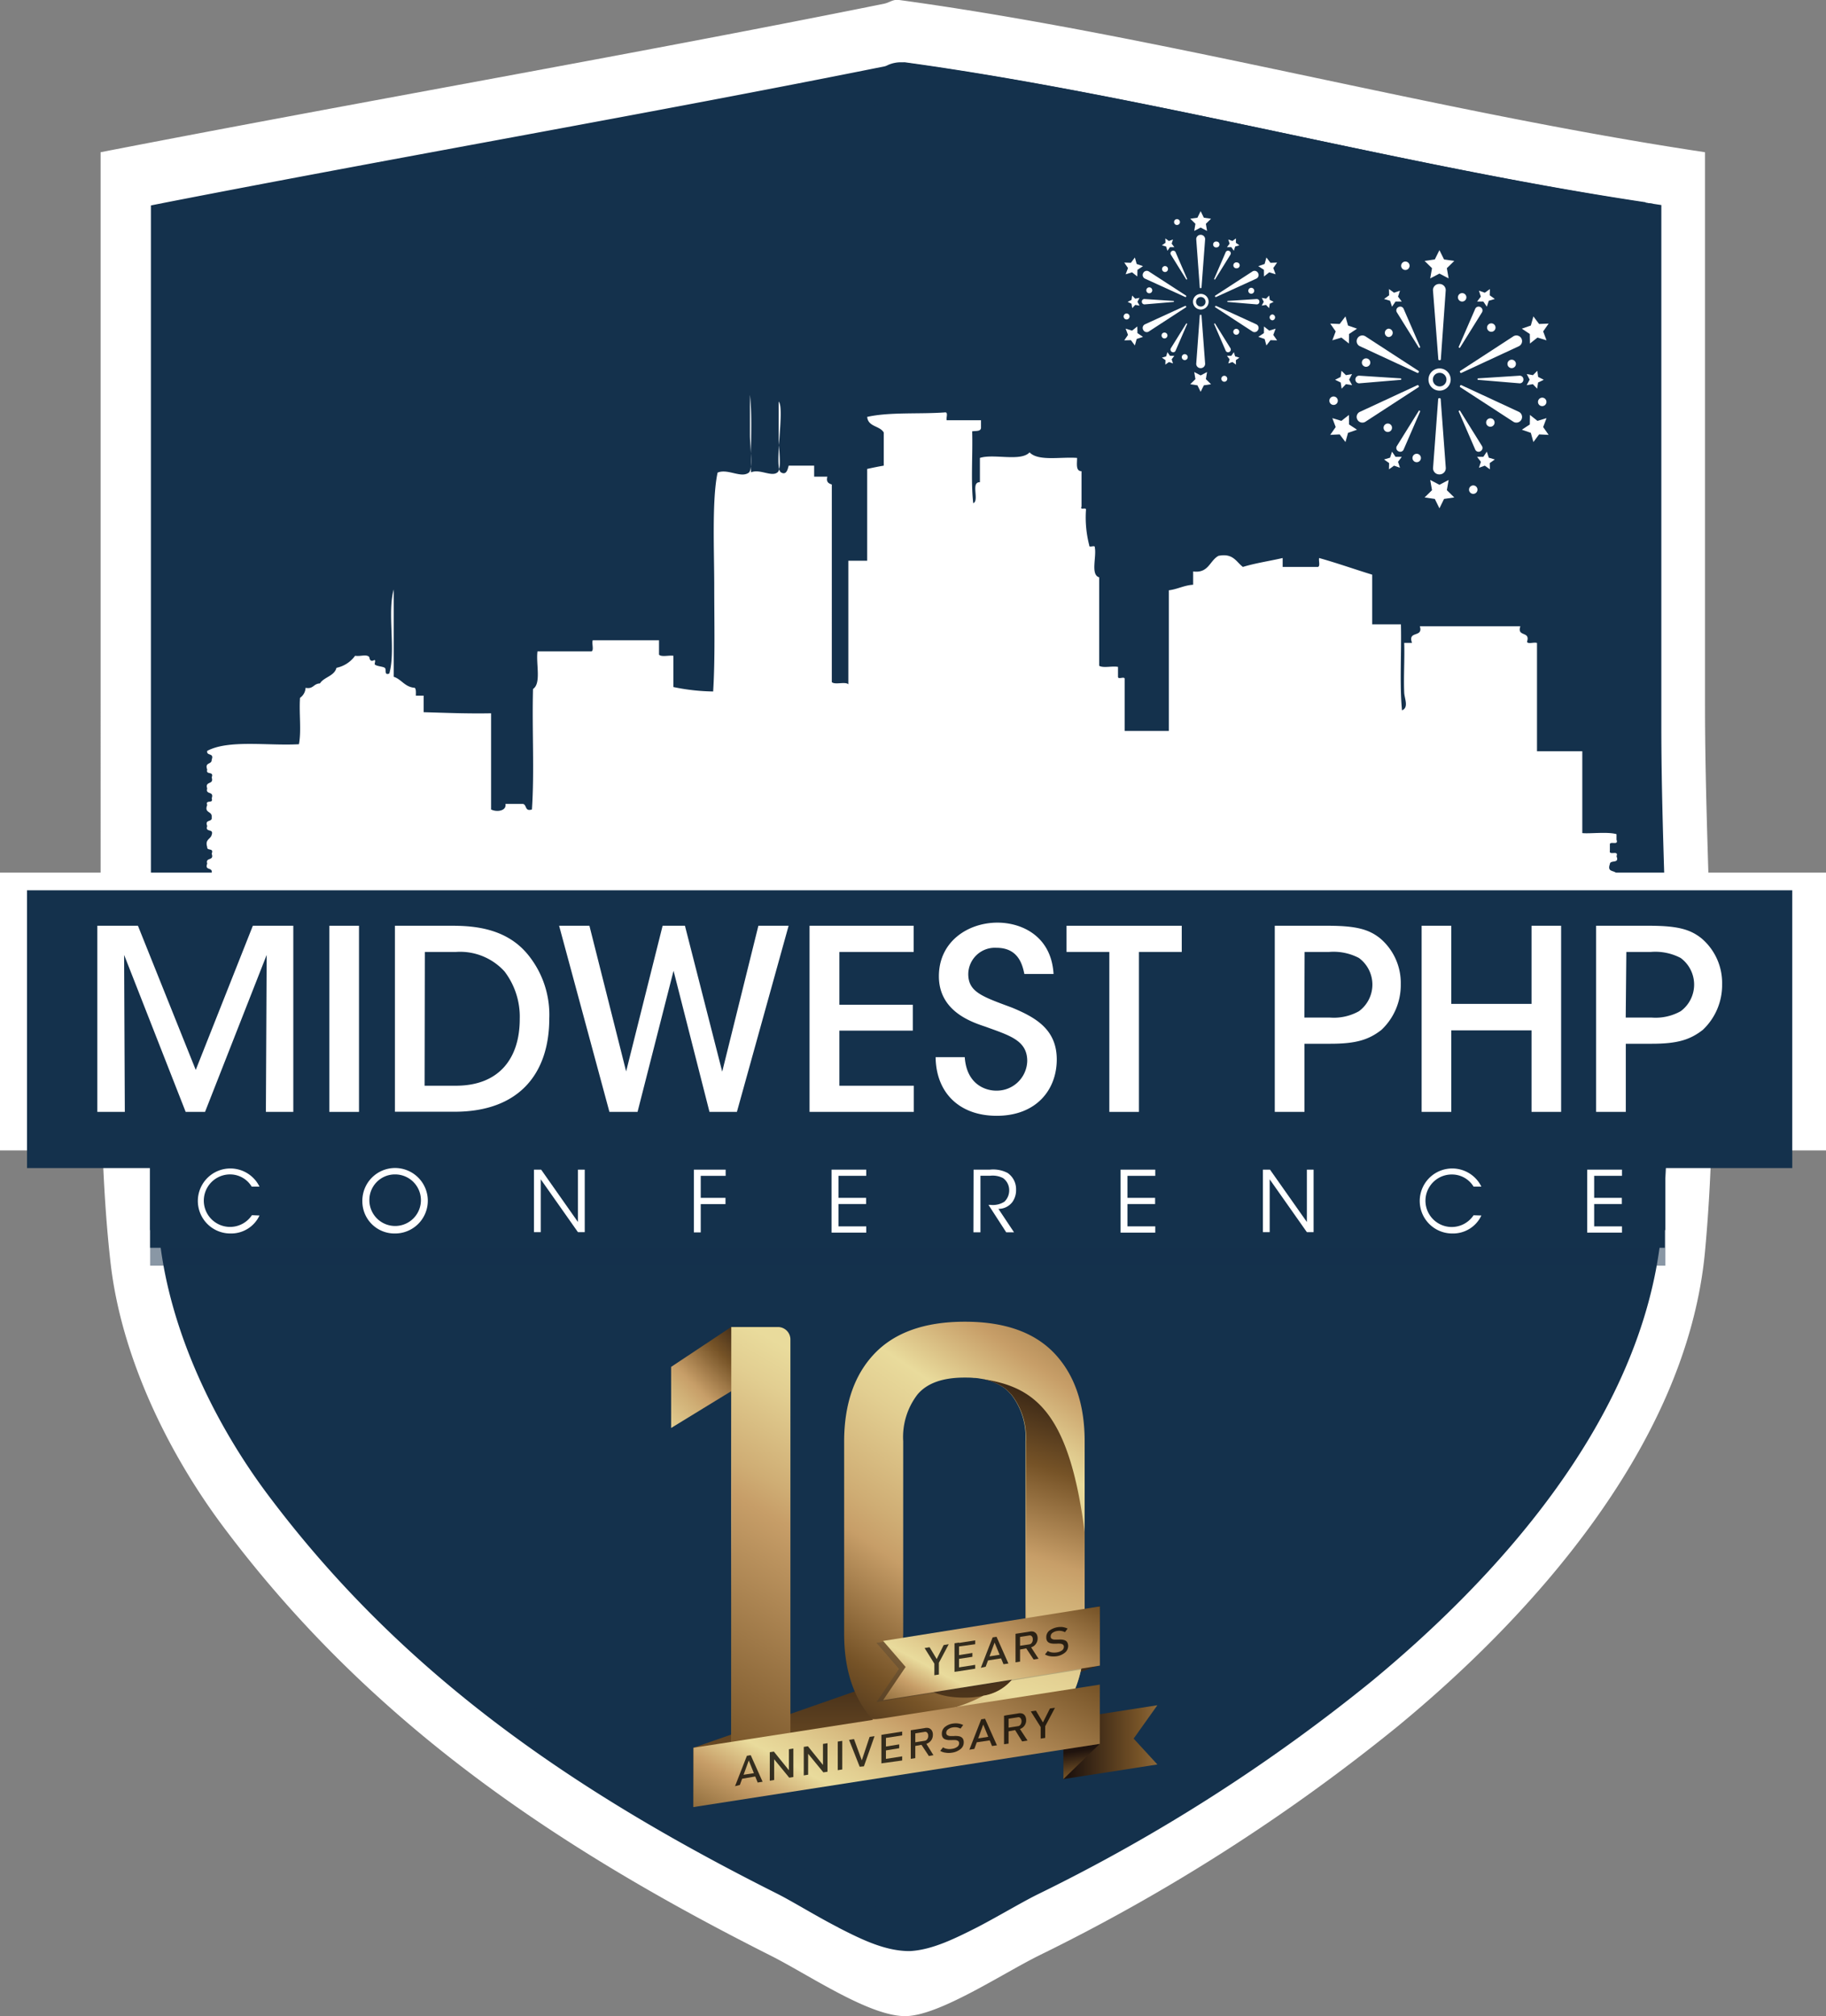 <svg xmlns="http://www.w3.org/2000/svg" xmlns:xlink="http://www.w3.org/1999/xlink" viewBox="0 0 233.77 258.01"><rect x="0" y="0" width="233.77" height="258.01" fill="#808080" stroke="none"/><defs><style>.cls-1,.cls-17{isolation:isolate;}.cls-2,.cls-5{fill:#fff;}.cls-2,.cls-3{fill-rule:evenodd;}.cls-3,.cls-4,.cls-6{fill:#14314c;}.cls-6{opacity:0.5;}.cls-7{mix-blend-mode:screen;}.cls-8{fill:url(#linear-gradient);}.cls-9{fill:url(#linear-gradient-2);}.cls-10{fill:url(#linear-gradient-3);}.cls-11{fill:url(#linear-gradient-4);}.cls-12{fill:url(#linear-gradient-5);}.cls-13{fill:url(#linear-gradient-6);}.cls-14{fill:url(#linear-gradient-7);}.cls-15{fill:url(#linear-gradient-8);}.cls-16{opacity:0.76;}.cls-17{fill:#303030;opacity:0.25;}.cls-18{fill:url(#linear-gradient-9);}</style><linearGradient id="linear-gradient" x1="134.73" y1="-530.84" x2="112.16" y2="-530.84" gradientTransform="matrix(1, -0.16, 0, 1, 24.83, 772.56)" gradientUnits="userSpaceOnUse"><stop offset="0.12" stop-color="#e9db9c"/><stop offset="0.15" stop-color="#e2ce91"/><stop offset="0.21" stop-color="#cfad74"/><stop offset="0.24" stop-color="#c79e68"/><stop offset="0.61" stop-color="#765327"/><stop offset="1" stop-color="#1f130e"/></linearGradient><linearGradient id="linear-gradient-2" x1="15.63" y1="85.2" x2="15.63" y2="77.08" gradientTransform="matrix(-1, 0.16, 0, -1, 154.1, 306.67)" gradientUnits="userSpaceOnUse"><stop offset="0" stop-color="#1f130e"/><stop offset="0.39" stop-color="#765327"/><stop offset="0.76" stop-color="#c79e68"/><stop offset="0.79" stop-color="#cfad74"/><stop offset="0.85" stop-color="#e2ce91"/><stop offset="0.88" stop-color="#e9db9c"/></linearGradient><linearGradient id="linear-gradient-3" x1="163.33" y1="133.78" x2="163.33" y2="78.67" gradientTransform="matrix(1, 0, 0, -1, -48.54, 339.29)" xlink:href="#linear-gradient-2"/><linearGradient id="linear-gradient-4" x1="183.83" y1="104.26" x2="224.21" y2="163.31" gradientTransform="matrix(1, 0, 0, -1, -32.55, 354.05)" gradientUnits="userSpaceOnUse"><stop offset="0" stop-color="#1f130e"/><stop offset="0.22" stop-color="#765327"/><stop offset="0.41" stop-color="#c79e68"/><stop offset="0.47" stop-color="#cfad74"/><stop offset="0.63" stop-color="#e2ce91"/><stop offset="0.71" stop-color="#e9db9c"/><stop offset="0.84" stop-color="#c79e68"/><stop offset="1" stop-color="#8c6a3a"/></linearGradient><linearGradient id="linear-gradient-5" x1="201.22" y1="99.43" x2="219.32" y2="155.69" gradientTransform="matrix(1, 0, 0, -1, -32.55, 354.05)" gradientUnits="userSpaceOnUse"><stop offset="0" stop-color="#8c6a3a"/><stop offset="0.16" stop-color="#c79e68"/><stop offset="0.29" stop-color="#e9db9c"/><stop offset="0.37" stop-color="#e2ce91"/><stop offset="0.53" stop-color="#cfad74"/><stop offset="0.59" stop-color="#c79e68"/><stop offset="0.78" stop-color="#765327"/><stop offset="1" stop-color="#1f130e"/></linearGradient><linearGradient id="linear-gradient-6" x1="171.82" y1="129.17" x2="191.4" y2="148.75" xlink:href="#linear-gradient-5"/><linearGradient id="linear-gradient-7" x1="194.46" y1="161.96" x2="156.6" y2="96.98" gradientTransform="matrix(1, 0, 0, -1, -32.55, 354.05)" gradientUnits="userSpaceOnUse"><stop offset="0.12" stop-color="#e9db9c"/><stop offset="0.19" stop-color="#e2ce91"/><stop offset="0.33" stop-color="#cfad74"/><stop offset="0.38" stop-color="#c79e68"/><stop offset="0.78" stop-color="#765327"/><stop offset="1" stop-color="#1f130e"/></linearGradient><linearGradient id="linear-gradient-8" x1="-56.08" y1="-521.26" x2="-76.75" y2="-550.79" gradientTransform="matrix(-1, 0.16, 0, 1, 48.18, 770.36)" gradientUnits="userSpaceOnUse"><stop offset="0" stop-color="#8c6a3a"/><stop offset="0.16" stop-color="#c79e68"/><stop offset="0.29" stop-color="#e9db9c"/><stop offset="0.37" stop-color="#e2ce91"/><stop offset="0.53" stop-color="#cfad74"/><stop offset="0.59" stop-color="#c79e68"/><stop offset="1" stop-color="#765327"/></linearGradient><linearGradient id="linear-gradient-9" x1="-72.22" y1="-536.86" x2="-84.96" y2="-555.06" xlink:href="#linear-gradient-8"/></defs><g class="cls-1"><g id="Layer_1" data-name="Layer 1"><path class="cls-2" d="M266.82,42.19v70.58c0,23.19,2.17,46.74,0,70.09-2.36,25.37-23.28,47.57-39.43,60.84a240.42,240.42,0,0,1-45.76,29.22c-4.79,2.37-12.66,7.62-17,7.79-4.65.17-12.56-5.31-17.53-7.79-28.63-14.42-51.78-30.48-70.1-55-6.83-9.17-13-21.52-14.34-33.9-1.27-11.44-1.24-23.7-1.24-35.72V42.19c33.8-6.57,67.66-12.42,100.29-19,.73-.15,1.14-.6,1.95-.48C197.31,27.31,232.22,37,266.82,42.19Z" transform="translate(-48.54 -22.71)"/><path class="cls-3" d="M260.18,48.8v65.41c0,21.5,2,43.32,0,65-2.19,23.51-21.57,44.09-36.55,56.39a222.46,222.46,0,0,1-42.4,27.07c-4.44,2.2-11.74,7.06-15.78,7.22-4.31.17-11.64-4.91-16.25-7.22-26.53-13.35-48-28.24-65-51-6.33-8.5-12-19.95-13.29-31.42-1.18-10.61-1.15-22-1.15-33.11V48.8c31.32-6.09,62.7-11.51,93-17.59.68-.14,1.05-.56,1.8-.45C195.76,35,228.11,44,260.18,48.8Z" transform="translate(-48.54 -22.71)"/><path class="cls-4" d="M155.88,269.38c-3-1.54-5.89-3.36-8-4.41h0c-26.48-13.3-48.13-28.31-65.22-51.21h0C76.2,205.07,70.39,193.44,69,181.5h0c-1.1-9.82-1.14-20.15-1.14-30.32h0v-2.77h0V50.87h0V49l1.81-.36c31.1-6.06,62.22-11.43,92.17-17.45h0a2.37,2.37,0,0,0,.38-.16h0a4.08,4.08,0,0,1,1.63-.35h0c.13,0,.33,0,.53,0h0c31.15,4.28,63.26,13.2,94.88,17.92h0L259,50.87l.32-2.21,1.91.29v66.79h0c0,14.14.9,28.49.9,42.93h0c0,7.22-.23,14.47-.9,21.73h0c-2.37,24.44-22,45-37.06,57.44h0A223.3,223.3,0,0,1,181.66,265h0c-2.08,1-5,2.77-7.94,4.31h0c-3,1.52-5.84,2.92-8.66,3.08h-.26c-3-.05-5.92-1.46-8.92-3Zm-83.51-121v2.77h0c0,10.15.06,20.35,1.11,29.81h0c1.21,10.83,6.67,21.93,12.77,30.08h0c16.58,22.2,37.47,36.75,63.64,49.9h0c2.4,1.19,5.27,3,8.07,4.44h0c2.75,1.48,5.51,2.54,6.84,2.49h.11c1.22,0,4-1.1,6.73-2.57h0c2.79-1.44,5.69-3.2,8-4.36h0a217.85,217.85,0,0,0,41.64-26.58h0c14.67-12,33.44-32.21,35.43-54.41h0c.66-7.07.89-14.17.89-21.31h0c0-14.24-.89-28.63-.9-42.93h0V52.79h0C225.42,48,194.05,39.32,164,35.2h0a5.3,5.3,0,0,1-1.2.41h0c-29.45,5.92-59.95,11.21-90.38,17.1h0v95.7Z" transform="translate(-48.54 -22.71)"/><rect class="cls-5" y="111.67" width="233.77" height="35.55"/><rect class="cls-4" x="3.46" y="113.93" width="225.99" height="35.55"/><path class="cls-5" d="M61,165V141.18H66.2l7.4,18.45,7.31-18.45h5.18V165H82.58l.1-20.09L74.79,165H72.31l-7.88-20.09L64.52,165Z" transform="translate(-48.54 -22.71)"/><path class="cls-5" d="M90.7,141.18h3.8V165H90.7Z" transform="translate(-48.54 -22.71)"/><path class="cls-5" d="M99.1,141.18h7.37c3.18,0,7.15.48,9.79,3.86a12.16,12.16,0,0,1,2.6,8c0,6.95-3.76,11.94-12.13,11.94H99.1Zm3.8,20.47h4c5.6,0,8.18-3.57,8.18-8.53a9.56,9.56,0,0,0-1.94-6.08,7.67,7.67,0,0,0-6.21-2.51h-4Z" transform="translate(-48.54 -22.71)"/><path class="cls-5" d="M120.12,141.18H124l4.7,18.64,4.67-18.64h2.86L141,159.85l4.63-18.67h3.87L142.88,165h-3.51l-4.6-18.06L130.16,165h-3.6Z" transform="translate(-48.54 -22.71)"/><path class="cls-5" d="M152.18,141.18h13.33v3.35H156v6.76h9.4v3.31H156v7.05h9.53V165H152.18Z" transform="translate(-48.54 -22.71)"/><path class="cls-5" d="M172.05,158c.25,3.57,2.76,4.28,4,4.28a3.9,3.9,0,0,0,4-3.79c0-2.64-2.25-3.26-5.31-4.38-1.87-.62-6-2-6-6.47s3.76-6.86,7.5-6.86c3.06,0,6.89,1.68,7.18,6.57h-3.74c-.26-1.29-.83-3.35-3.57-3.35a3.41,3.41,0,0,0-3.61,3.35c0,2.31,1.78,2.89,5.61,4.31,3,1.25,5.72,2.77,5.72,6.63s-2.6,7.21-7.69,7.21c-4.73,0-7.76-2.9-7.82-7.5Z" transform="translate(-48.54 -22.71)"/><path class="cls-5" d="M190.56,144.53h-5.48v-3.35h14.75v3.35h-5.48V165h-3.79Z" transform="translate(-48.54 -22.71)"/><path class="cls-5" d="M218.53,141.18c3.7,0,5.28.48,6.7,1.61a7.48,7.48,0,0,1,2.64,5.86,7.87,7.87,0,0,1-2.48,5.86c-1.61,1.25-3.22,1.77-6.51,1.77h-3.34V165h-3.8V141.18Zm-3,11.75h3.28a6.59,6.59,0,0,0,3.7-.81,4.23,4.23,0,0,0,0-6.82,7,7,0,0,0-3.8-.77h-3.15Z" transform="translate(-48.54 -22.71)"/><path class="cls-5" d="M230.54,165V141.18h3.8v10h10.27v-10h3.79V165h-3.79V154.57H234.34V165Z" transform="translate(-48.54 -22.71)"/><path class="cls-5" d="M259.67,141.18c3.71,0,5.28.48,6.7,1.61a7.48,7.48,0,0,1,2.64,5.86,7.87,7.87,0,0,1-2.48,5.86c-1.61,1.25-3.22,1.77-6.5,1.77h-3.35V165h-3.8V141.18Zm-3,11.75H260a6.59,6.59,0,0,0,3.7-.81,4.23,4.23,0,0,0,0-6.82,7,7,0,0,0-3.8-.77h-3.15Z" transform="translate(-48.54 -22.71)"/><rect class="cls-6" x="19.22" y="146.7" width="193.98" height="15.27"/><rect class="cls-4" x="19.22" y="145.63" width="193.98" height="11.79"/><rect class="cls-4" x="19.22" y="147.01" width="193.91" height="12.67"/><path class="cls-5" d="M81.76,178.26a4,4,0,0,1-3.69,2.3,4.16,4.16,0,1,1,3.69-6h-1A3.23,3.23,0,0,0,78.06,173a3.36,3.36,0,1,0,2.73,5.22Z" transform="translate(-48.54 -22.71)"/><path class="cls-5" d="M94.93,176.43a4.19,4.19,0,1,1,4.19,4.13,4.11,4.11,0,0,1-4.19-4.13Zm.9,0A3.3,3.3,0,1,0,99.12,173a3.27,3.27,0,0,0-3.29,3.36Z" transform="translate(-48.54 -22.71)"/><path class="cls-5" d="M122.53,179.09v-6.7h.87v8h-.87l-4.76-6.76,0,6.76h-.87v-8h.92Z" transform="translate(-48.54 -22.71)"/><path class="cls-5" d="M137.37,172.39h4.07v.79h-3.19V176h3.17v.8h-3.17v3.62h-.88Z" transform="translate(-48.54 -22.71)"/><path class="cls-5" d="M155,172.39h4.44v.79h-3.55V176h3.53v.79h-3.53v2.86h3.55v.8H155Z" transform="translate(-48.54 -22.71)"/><path class="cls-5" d="M173.18,172.39h2.09a4,4,0,0,1,2.26.42,2.51,2.51,0,0,1,1.09,2.15,2.59,2.59,0,0,1-.47,1.57,2.22,2.22,0,0,1-1.79.88l2,3h-1l-2.27-3.51h.26a2.75,2.75,0,0,0,1.78-.41,2,2,0,0,0,.61-1.47,1.9,1.9,0,0,0-.79-1.55,2.87,2.87,0,0,0-1.63-.3h-1.26v7.24h-.9Z" transform="translate(-48.54 -22.71)"/><path class="cls-5" d="M192,172.39h4.44v.79h-3.56V176h3.54v.79h-3.54v2.86h3.56v.8H192Z" transform="translate(-48.54 -22.71)"/><path class="cls-5" d="M215.85,179.09v-6.7h.86v8h-.86l-4.76-6.76,0,6.76h-.87v-8h.91Z" transform="translate(-48.54 -22.71)"/><path class="cls-5" d="M238.19,178.26a4,4,0,0,1-3.69,2.3,4.16,4.16,0,1,1,3.69-6h-1a3.23,3.23,0,0,0-2.73-1.55,3.36,3.36,0,1,0,2.73,5.22Z" transform="translate(-48.54 -22.71)"/><path class="cls-5" d="M251.74,172.39h4.45v.79h-3.56V176h3.54v.79h-3.54v2.86h3.56v.8h-4.45Z" transform="translate(-48.54 -22.71)"/><path class="cls-2" d="M255.44,135.07H75.07c-.15-.58.87,0,.57-.71.13-.7-.93-.2-.57-1.13-.26-.87.93-.3.57-1.27.32-.8-.63-.32-.57-.85-.32-1,.44-1,.57-1.56.31-.88-.88-.25-.57-1.13-.36-.93.7-.43.57-1.13.11-.82-1-.47-.57-1.56-.28-.75.84-.1.57-.85.36-1-.83-.4-.57-1.27-.33-1,.9-.42.57-1.41.34-.87-.79-.26-.57-1-.36-1,.61-.61.57-1.27.36-.93-.71-.43-.57-1.13,2.74-1.46,7.76-.63,11.74-.85.33-1.7,0-4,.14-5.94a1.64,1.64,0,0,0,.71-1.28c1,.21,1-.54,1.84-.56.53-.84,1.82-.91,2.12-2A3.91,3.91,0,0,0,94,106.63c.6.09,1.13-.12,1.55,0s.2.35.43.57.47-.1.56,0-.09.49,0,.56c.31.24,1.06.23,1.28.43s-.13,1,.56.71c.85-2.93-.28-7.83.57-10.75v11.17c1,.32,1.41,1.32,2.69,1.41.19.19.14.62.14,1h1v2.12c2.84.08,5.64.2,8.63.14V126.3c.7.36,2,.21,1.84-.71h2.26c.49.13.2,1,1.13.71.33-4.86,0-10.33.14-15.42,1.08-.72.36-3.23.57-4.81h6.93c.32-.2,0-1,.14-1.42h8.49v1.84c.34.33,1.27.05,1.84.14v4a26.49,26.49,0,0,0,5.09.57c.26-4.17.14-8.76.14-13.44,0-4.48-.31-11.17.43-14.57,1.31-.55,3,.76,4,0,.57-.47.14-3.45.14-4.81V73.25c.33,3,.05,6.64.14,9.9,1.19-.46,2.63.64,3.4,0,.54-.45.14-3,.14-4.39V74.1c.81.86-.64,8.47.28,9.05.73.46.89-.47,1-.85h3.26v1.41h1.69c-.18.71.18.87.57,1V110c.41.39,1.71-.11,2.12.28V94.47h2.41V82.72c.69-.15,1.39-.3,2.12-.42V78.06c-.49-.88-2-.7-2.12-2,2.85-.64,6.64-.34,9.9-.57.54-.11.18.67.28,1h4.39v1c-.06.46-.7.34-1.13.42.09,3-.19,6.42.14,9.2.82-.35-.37-2.73.85-2.69V81.31c1.79-.57,5.22.51,6.36-.71,1.1,1.17,4,.55,6.08.71,0,.75-.19,1.7.57,1.7v4.52c-.23.56.61,0,.57.43a14.12,14.12,0,0,0,.42,4.53c-.06.39.77-.11.71.28.24,1.22-.57,3.49.56,3.82v11.32c.53.32,1.65,0,2.41.14v1.27c0,.4.87-.12.85.28v6.65h5.66v-18c1.13-.14,1.91-.63,3.11-.71v-1.7c2,.26,2.1-1.39,3.25-2,1.88-.37,2.25.77,3.12,1.42,1.59-.49,3.4-.75,5.09-1.14v1.14h4.52c.32-.11.06-.8.15-1.14,2.32.65,4.51,1.43,6.79,2.13v6.36h3.68c.09,3.63-.19,7.64.14,11,.9-.35.31-1.52.28-2.27-.09-2,.07-4.39,0-6.36h1c-.59-1.63,1.47-.61,1-2.13h12.87c-.48,1.43,1.33.56.85,2,.15.32.89,0,1.28.14v13.86h5.8v10.47c.88.11,3.27-.2,4.38.14v.71c.3.76-.77.17-.85.56v.85c-.15.68,1.18-.14.85.71.42,1-.82.41-.85,1C254.14,134.68,255.9,133.76,255.44,135.07Z" transform="translate(-48.54 -22.71)"/><g class="cls-7"><polygon class="cls-5" points="153.71 50.14 153.3 49.31 152.38 49.17 153.04 48.52 152.89 47.61 153.71 48.04 154.53 47.61 154.38 48.52 155.04 49.17 154.12 49.31 153.71 50.14"/><path class="cls-5" d="M202.14,63.07c0-.11.22-.11.22,0l.46,6.12a.56.56,0,0,1-.57.63h0a.55.55,0,0,1-.56-.63Z" transform="translate(-48.54 -22.71)"/><polygon class="cls-5" points="143.93 43.56 144.41 42.86 144.11 42.06 144.93 42.31 145.6 41.78 145.62 42.63 146.33 43.11 145.52 43.38 145.29 44.21 144.78 43.53 143.93 43.56"/><path class="cls-5" d="M200.28,61.85c.09,0,.19.13.1.18l-4.73,3.08a.5.5,0,0,1-.75-.18h0a.51.51,0,0,1,.25-.73Z" transform="translate(-48.54 -22.71)"/><polygon class="cls-5" points="163.5 43.56 163.01 42.86 163.31 42.06 162.49 42.31 161.82 41.78 161.81 42.63 161.09 43.11 161.9 43.38 162.13 44.21 162.65 43.53 163.5 43.56"/><path class="cls-5" d="M204.22,61.85c-.09,0-.19.13-.1.18l4.73,3.08a.5.5,0,0,0,.75-.18h0a.51.51,0,0,0-.25-.73Z" transform="translate(-48.54 -22.71)"/><polygon class="cls-5" points="158.23 46.66 158.22 46.09 158.67 45.77 158.13 45.61 157.96 45.07 157.64 45.53 157.08 45.53 157.42 45.98 157.25 46.51 157.78 46.33 158.23 46.66"/><path class="cls-5" d="M204.1,64.12c0-.06-.15,0-.12.06l1.47,3.39a.33.33,0,0,0,.47.18h0a.34.34,0,0,0,.13-.5Z" transform="translate(-48.54 -22.71)"/><polygon class="cls-5" points="149.19 46.66 149.21 46.09 148.75 45.77 149.29 45.61 149.46 45.07 149.78 45.53 150.34 45.53 150 45.98 150.17 46.51 149.65 46.33 149.19 46.66"/><path class="cls-5" d="M200.4,64.12c0-.06.15,0,.12.06l-1.47,3.39a.33.33,0,0,1-.47.18h0a.34.34,0,0,1-.13-.5Z" transform="translate(-48.54 -22.71)"/><polygon class="cls-5" points="144.36 38.63 144.86 38.38 144.94 37.82 145.33 38.22 145.88 38.12 145.62 38.62 145.89 39.11 145.34 39.02 144.95 39.43 144.86 38.87 144.36 38.63"/><path class="cls-5" d="M198.78,61.22c.07,0,.07.13,0,.13l-3.68.31a.34.34,0,0,1-.38-.34h0a.33.33,0,0,1,.38-.34Z" transform="translate(-48.54 -22.71)"/><polygon class="cls-5" points="163.06 38.63 162.56 38.38 162.48 37.82 162.09 38.22 161.54 38.12 161.79 38.62 161.53 39.11 162.08 39.02 162.47 39.43 162.56 38.87 163.06 38.63"/><path class="cls-5" d="M205.71,61.22c-.06,0-.06.13,0,.13l3.69.31a.33.33,0,0,0,.37-.34h0c0-.19-.11-.34-.37-.34Z" transform="translate(-48.54 -22.71)"/><path class="cls-5" d="M206.43,65.17a.38.38,0,0,1,.76,0,.38.38,0,1,1-.76,0Z" transform="translate(-48.54 -22.71)"/><path class="cls-5" d="M204.9,71.18a.38.38,0,1,1,.38.38A.38.38,0,0,1,204.9,71.18Z" transform="translate(-48.54 -22.71)"/><path class="cls-5" d="M197.25,65.64a.36.36,0,0,1,.37-.37.37.37,0,0,1,.38.37.38.38,0,0,1-.38.38A.37.37,0,0,1,197.25,65.64Z" transform="translate(-48.54 -22.71)"/><path class="cls-5" d="M192.39,63.21a.38.38,0,1,1,.38.38A.38.38,0,0,1,192.39,63.21Z" transform="translate(-48.54 -22.71)"/><path class="cls-5" d="M208.35,59.92a.38.38,0,1,1,.38.38A.38.38,0,0,1,208.35,59.92Z" transform="translate(-48.54 -22.71)"/><path class="cls-5" d="M211.08,63.32a.38.38,0,0,1,.38-.37.38.38,0,0,1,0,.75A.38.38,0,0,1,211.08,63.32Z" transform="translate(-48.54 -22.71)"/><path class="cls-5" d="M195.3,59.8a.38.38,0,0,1,.75,0,.38.38,0,1,1-.75,0Z" transform="translate(-48.54 -22.71)"/><path class="cls-5" d="M199.84,68.35a.38.38,0,0,1,.75,0,.38.38,0,1,1-.75,0Z" transform="translate(-48.54 -22.71)"/><polygon class="cls-5" points="153.71 27.02 154.12 27.86 155.04 27.99 154.38 28.64 154.53 29.55 153.71 29.12 152.89 29.55 153.04 28.64 152.38 27.99 153.3 27.86 153.71 27.02"/><path class="cls-5" d="M202.36,59.5c0,.12-.22.12-.22,0l-.45-6.12a.55.55,0,0,1,.56-.62h0a.56.56,0,0,1,.57.62Z" transform="translate(-48.54 -22.71)"/><polygon class="cls-5" points="163.5 33.6 163.01 34.3 163.31 35.1 162.49 34.85 161.82 35.38 161.81 34.53 161.09 34.06 161.9 33.78 162.13 32.95 162.65 33.63 163.5 33.6"/><path class="cls-5" d="M204.22,60.72c-.09.05-.19-.13-.1-.18l4.73-3.07a.5.5,0,0,1,.75.18h0a.51.51,0,0,1-.25.73Z" transform="translate(-48.54 -22.71)"/><polygon class="cls-5" points="143.93 33.6 144.41 34.3 144.11 35.1 144.93 34.85 145.6 35.38 145.62 34.53 146.33 34.06 145.52 33.78 145.29 32.95 144.78 33.63 143.93 33.6"/><path class="cls-5" d="M200.28,60.72c.09.05.19-.13.1-.18l-4.73-3.07a.5.5,0,0,0-.75.18h0a.51.51,0,0,0,.25.73Z" transform="translate(-48.54 -22.71)"/><polygon class="cls-5" points="149.19 30.51 149.21 31.07 148.75 31.39 149.29 31.55 149.46 32.09 149.78 31.63 150.34 31.63 150 31.18 150.17 30.65 149.64 30.84 149.19 30.51"/><path class="cls-5" d="M200.4,58.46c0,.06.15,0,.12-.06L199.05,55a.33.33,0,0,0-.47-.17h0a.33.33,0,0,0-.13.49Z" transform="translate(-48.54 -22.71)"/><polygon class="cls-5" points="158.23 30.51 158.22 31.07 158.67 31.39 158.13 31.55 157.96 32.09 157.64 31.63 157.08 31.63 157.42 31.18 157.25 30.65 157.78 30.84 158.23 30.51"/><path class="cls-5" d="M204.1,58.46c0,.06-.15,0-.12-.06l1.47-3.4a.33.33,0,0,1,.47-.17h0a.33.33,0,0,1,.13.49Z" transform="translate(-48.54 -22.71)"/><path class="cls-5" d="M198.07,57.14a.38.38,0,1,1-.38-.38A.38.38,0,0,1,198.07,57.14Z" transform="translate(-48.54 -22.71)"/><path class="cls-5" d="M199.6,51.13a.37.37,0,0,1-.38.37.36.36,0,0,1-.37-.37.37.37,0,0,1,.37-.38A.38.38,0,0,1,199.6,51.13Z" transform="translate(-48.54 -22.71)"/><path class="cls-5" d="M207.25,56.67a.37.37,0,0,1-.37.37.38.38,0,1,1,0-.75A.37.37,0,0,1,207.25,56.67Z" transform="translate(-48.54 -22.71)"/><path class="cls-5" d="M204.66,54a.37.37,0,0,1-.37.37.38.38,0,1,1,0-.75A.37.37,0,0,1,204.66,54Z" transform="translate(-48.54 -22.71)"/><path class="cls-5" d="M202.27,62.32a1,1,0,1,0-1-1A1,1,0,0,0,202.27,62.32Zm0-1.6a.61.61,0,1,1-.61.6A.6.6,0,0,1,202.27,60.72Z" transform="translate(-48.54 -22.71)"/></g><g id="Layer_1-2" data-name="Layer 1"><polygon class="cls-8" points="148.17 218.22 136.14 220.09 136.14 227.67 148.17 225.8 145.13 222.49 148.17 218.22"/><polygon class="cls-9" points="140.79 223.16 136.14 227.67 136.14 223.88 140.79 223.16"/><polygon class="cls-10" points="88.78 223.66 140.8 205.51 140.8 213.09 88.78 231.25 88.78 223.66"/><path class="cls-11" d="M183.53,195.9c-2.59-2.72-6.42-4.06-11.52-4.05s-8.93,1.38-11.51,4.08-3.88,6.46-3.89,11.22v24.64c0,4.57,1.19,8.22,3.6,10.93a2.17,2.17,0,0,0,.24.29q3.83,4.11,11.56,4.1t11.5-4.08q3.9-4.08,3.89-11.24V207.15Q187.4,200,183.53,195.9Zm-3.74,37a8.3,8.3,0,0,1-1.79,4.89,6,6,0,0,1-3.56,1.93,11,11,0,0,1-2.43.24c-2.77,0-4.76-.73-6-2.17a8.94,8.94,0,0,1-1.84-6V207.15a8.94,8.94,0,0,1,1.84-6c1.22-1.44,3.22-2.15,6-2.15.43,0,.85,0,1.23.05h0l.14,0a4.66,4.66,0,0,1,.64.08,7.21,7.21,0,0,1,2.66.92,4.48,4.48,0,0,1,1.19,1,.52.52,0,0,1,.11.1,8.83,8.83,0,0,1,1.84,6v24.64c0,.32,0,.62,0,.92a.22.22,0,0,1,0,.16Z" transform="translate(-48.54 -22.71)"/><path class="cls-12" d="M187.4,218.77v13c0,4.76-1.29,8.54-3.89,11.25s-6.44,4.08-11.5,4.08-9-1.37-11.56-4.11a1.61,1.61,0,0,1-.24-.28c3.51,0,9.71-.54,14.23-3a6,6,0,0,0,3.55-1.94,8.23,8.23,0,0,0,1.79-4.89.22.22,0,0,0,0-.16A9.23,9.23,0,0,0,180,231c0-1.65-.05-3.3-.13-4.92v-18.9a8.83,8.83,0,0,0-1.84-6,.52.52,0,0,0-.11-.1,4.48,4.48,0,0,0-1.19-1,7.21,7.21,0,0,0-2.66-.92C181,200.1,185.42,203.38,187.4,218.77Z" transform="translate(-48.54 -22.71)"/><path class="cls-13" d="M148.14,192.53h-6l-7.68,5.1v7.82l7.68-4.7v45.71h7.57V194.1A1.59,1.59,0,0,0,148.14,192.53Z" transform="translate(-48.54 -22.71)"/><path class="cls-14" d="M149.73,194.1v52.36h-7.57V192.53h6A1.59,1.59,0,0,1,149.73,194.1Z" transform="translate(-48.54 -22.71)"/><polygon class="cls-15" points="88.78 223.66 140.8 215.58 140.8 223.16 88.78 231.25 88.78 223.66"/><g class="cls-16"><path d="M142.64,251.29l1.52-3.89.49-.08,1.52,3.4-.63.1L144.4,248l-1.14,3.13Zm.7-.92v-.48l2.17-.34V250Z" transform="translate(-48.54 -22.71)"/><path d="M147.09,250.59v-3.65l.52-.08,2,2.48-.07.08v-2.86l.57-.09v3.65l-.53.08-2-2.44.07-.08v2.82Z" transform="translate(-48.54 -22.71)"/><path d="M151.44,249.91v-3.65l.53-.08,2,2.48-.07.08v-2.86l.58-.09v3.65l-.53.08-2-2.44L152,247v2.82Z" transform="translate(-48.54 -22.71)"/><path d="M156.37,245.49v3.66l-.58.09v-3.66Z" transform="translate(-48.54 -22.71)"/><path d="M158.6,248.8l-1.36-3.44.63-.1,1,2.72,1-3,.63-.09-1.36,3.86Z" transform="translate(-48.54 -22.71)"/><path d="M161.38,248.37v-3.65l.58-.09v3.65Zm.28-3.21v-.49l2.38-.37v.49Zm0,1.6v-.5l2-.32v.49Zm0,1.57v-.49l2.38-.37V248Z" transform="translate(-48.54 -22.71)"/><path d="M165.14,247.79v-3.66l.58-.09v3.66Zm.25-1.59v-.48l1.52-.24a.48.48,0,0,0,.34-.21.66.66,0,0,0,.12-.43.55.55,0,0,0-.12-.39.34.34,0,0,0-.34-.11l-1.52.24v-.49l1.5-.23a1.1,1.1,0,0,1,.57,0,.77.77,0,0,1,.38.31,1,1,0,0,1,.13.54,1.25,1.25,0,0,1-.13.57,1.21,1.21,0,0,1-.38.43,1.33,1.33,0,0,1-.57.22Zm2.07,1.23-1-1.51.58-.21,1,1.61Z" transform="translate(-48.54 -22.71)"/><path d="M170.41,247a2.26,2.26,0,0,1-.82,0,1.67,1.67,0,0,1-.68-.23l.36-.45a1.21,1.21,0,0,0,.52.19,1.57,1.57,0,0,0,.61,0,1.37,1.37,0,0,0,.68-.25.55.55,0,0,0,.25-.45h0a.36.36,0,0,0-.12-.3.73.73,0,0,0-.34-.12,3.38,3.38,0,0,0-.45,0H170a1.64,1.64,0,0,1-.44-.09.64.64,0,0,1-.32-.24.85.85,0,0,1-.12-.49h0a1.09,1.09,0,0,1,.38-.85,2.07,2.07,0,0,1,1.08-.45,2.36,2.36,0,0,1,.65,0,2.13,2.13,0,0,1,.62.19l-.34.46a1.54,1.54,0,0,0-.94-.16,1.4,1.4,0,0,0-.65.25.57.57,0,0,0-.24.46h0a.34.34,0,0,0,.14.29.76.76,0,0,0,.35.11l.48,0a3.19,3.19,0,0,1,.45,0,1.43,1.43,0,0,1,.41.09.73.73,0,0,1,.3.25.88.88,0,0,1,.11.47h0a1.05,1.05,0,0,1-.4.85A2.19,2.19,0,0,1,170.41,247Z" transform="translate(-48.54 -22.71)"/><path d="M172.64,246.62l1.52-3.89.49-.07,1.52,3.4-.63.09-1.12-2.75-1.14,3.12Zm.7-.91v-.47l2.16-.34v.49Z" transform="translate(-48.54 -22.71)"/><path d="M177.08,245.92v-3.65l.58-.09v3.66Zm.25-1.59v-.48l1.52-.24a.45.45,0,0,0,.34-.2.76.76,0,0,0,.13-.44.61.61,0,0,0-.13-.39.33.33,0,0,0-.34-.11l-1.52.24v-.49l1.5-.23a1.1,1.1,0,0,1,.57,0,.68.68,0,0,1,.38.31,1,1,0,0,1,.13.53,1.11,1.11,0,0,1-.13.57,1.13,1.13,0,0,1-.38.43,1.33,1.33,0,0,1-.57.22Zm2.07,1.23-.94-1.51.57-.21,1.06,1.61Z" transform="translate(-48.54 -22.71)"/><path d="M183.6,241.26l-1.25,2.36v1.49l-.58.09v-1.48l-1.26-2,.65-.1.9,1.51.9-1.79Z" transform="translate(-48.54 -22.71)"/></g><polygon class="cls-17" points="112.21 210.24 139.96 205.82 139.96 213.4 112.21 217.82 115.09 213.57 112.21 210.24"/><polygon class="cls-18" points="113.06 209.99 140.81 205.57 140.81 213.15 113.06 217.57 115.94 213.32 113.06 209.99"/><g class="cls-16"><path d="M170,233.12l-1.26,2.38V237l-.58.09v-1.48l-1.25-2,.64-.1.91,1.51.89-1.79Z" transform="translate(-48.54 -22.71)"/><path d="M170.74,236.66V233l.58-.09v3.66Zm.29-3.21V233l2.36-.37v.49Zm0,1.59v-.48l2-.32v.49Zm0,1.58v-.49l2.36-.37v.49Z" transform="translate(-48.54 -22.71)"/><path d="M174.11,236.14l1.51-3.89.5-.08,1.52,3.42-.63.09-1.14-2.77L174.73,236Zm.7-.91v-.49l2.16-.34v.49Z" transform="translate(-48.54 -22.71)"/><path d="M178.55,235.44v-3.65l.58-.09v3.65Zm.25-1.58v-.49l1.52-.23a.47.47,0,0,0,.32-.21.67.67,0,0,0,.12-.43.55.55,0,0,0-.12-.39.35.35,0,0,0-.32-.11l-1.52.24v-.49l1.5-.23a1.11,1.11,0,0,1,.57,0,.82.82,0,0,1,.38.31,1.09,1.09,0,0,1,.13.53,1.2,1.2,0,0,1-.5,1,1.41,1.41,0,0,1-.57.22Zm2.07,1.22-1-1.51.58-.2,1.05,1.61Z" transform="translate(-48.54 -22.71)"/><path d="M183.82,234.66a2.82,2.82,0,0,1-.82,0,1.83,1.83,0,0,1-.68-.23l.36-.45a1.36,1.36,0,0,0,.52.19,2.08,2.08,0,0,0,.61,0,1.6,1.6,0,0,0,.68-.25.56.56,0,0,0,.25-.46h0a.35.35,0,0,0-.13-.3.68.68,0,0,0-.34-.11,3.17,3.17,0,0,0-.44,0h-.46a1.63,1.63,0,0,1-.44-.08.7.7,0,0,1-.32-.24.85.85,0,0,1-.12-.49h0a1.06,1.06,0,0,1,.38-.85,2.44,2.44,0,0,1,1.73-.46,2.34,2.34,0,0,1,.62.19l-.34.46a1.54,1.54,0,0,0-.94-.16,1.4,1.4,0,0,0-.66.25.56.56,0,0,0-.23.46h0a.33.33,0,0,0,.13.29.76.76,0,0,0,.36.11l.47,0a3.29,3.29,0,0,1,.45,0,1.29,1.29,0,0,1,.42.1.62.62,0,0,1,.29.24,1,1,0,0,1,.12.47h0a1.11,1.11,0,0,1-.4.85A2.2,2.2,0,0,1,183.82,234.66Z" transform="translate(-48.54 -22.71)"/></g></g><g class="cls-7"><polygon class="cls-5" points="184.28 65.05 183.69 63.85 182.38 63.66 183.33 62.73 183.1 61.42 184.28 62.04 185.46 61.42 185.23 62.73 186.18 63.66 184.87 63.85 184.28 65.05"/><path class="cls-5" d="M232.66,73.78c0-.16.32-.16.32,0l.65,8.75a.8.8,0,0,1-.81.89h0a.79.79,0,0,1-.81-.89Z" transform="translate(-48.54 -22.71)"/><polygon class="cls-5" points="170.3 55.65 171 54.65 170.57 53.51 171.73 53.86 172.69 53.1 172.71 54.32 173.73 54.99 172.58 55.39 172.25 56.57 171.51 55.59 170.3 55.65"/><path class="cls-5" d="M230,72c.12-.07.27.19.14.26l-6.75,4.39a.73.73,0,0,1-1.08-.25h0a.71.71,0,0,1,.36-1Z" transform="translate(-48.54 -22.71)"/><polygon class="cls-5" points="198.26 55.65 197.56 54.65 197.99 53.51 196.83 53.86 195.87 53.1 195.85 54.32 194.83 54.99 195.98 55.39 196.31 56.57 197.04 55.59 198.26 55.65"/><path class="cls-5" d="M235.63,72c-.13-.07-.27.19-.14.26l6.75,4.39a.73.73,0,0,0,1.08-.25h0a.73.73,0,0,0-.36-1Z" transform="translate(-48.54 -22.71)"/><polygon class="cls-5" points="190.74 60.06 190.72 59.26 191.37 58.8 190.6 58.57 190.35 57.8 189.9 58.46 189.1 58.46 189.59 59.1 189.34 59.86 190.09 59.59 190.74 60.06"/><path class="cls-5" d="M235.46,75.28c0-.09-.21,0-.17.09l2.1,4.84a.47.47,0,0,0,.68.25h0a.48.48,0,0,0,.18-.7Z" transform="translate(-48.54 -22.71)"/><polygon class="cls-5" points="177.82 60.06 177.84 59.26 177.19 58.8 177.96 58.57 178.21 57.8 178.66 58.46 179.46 58.46 178.98 59.1 179.23 59.86 178.47 59.59 177.82 60.06"/><path class="cls-5" d="M230.18,75.28c0-.09.21,0,.17.09l-2.1,4.84a.47.47,0,0,1-.68.25h0a.47.47,0,0,1-.18-.7Z" transform="translate(-48.54 -22.71)"/><polygon class="cls-5" points="170.92 48.6 171.63 48.24 171.74 47.45 172.31 48.01 173.09 47.87 172.72 48.58 173.1 49.29 172.31 49.16 171.76 49.74 171.64 48.95 170.92 48.6"/><path class="cls-5" d="M227.86,71.13c.1,0,.1.19,0,.19l-5.25.44a.48.48,0,0,1-.55-.48h0a.48.48,0,0,1,.54-.49Z" transform="translate(-48.54 -22.71)"/><polygon class="cls-5" points="197.64 48.6 196.92 48.24 196.81 47.45 196.25 48.01 195.46 47.87 195.83 48.58 195.45 49.29 196.24 49.16 196.79 49.74 196.91 48.95 197.64 48.6"/><path class="cls-5" d="M237.77,71.13c-.1,0-.1.19,0,.19l5.26.44a.47.47,0,0,0,.54-.48h0a.47.47,0,0,0-.53-.49Z" transform="translate(-48.54 -22.71)"/><path class="cls-5" d="M238.8,76.78a.54.54,0,1,1,.54.54A.54.54,0,0,1,238.8,76.78Z" transform="translate(-48.54 -22.71)"/><path class="cls-5" d="M236.61,85.37a.54.54,0,1,1,.54.54A.54.54,0,0,1,236.61,85.37Z" transform="translate(-48.54 -22.71)"/><path class="cls-5" d="M225.67,77.45a.54.54,0,1,1,.54.54A.54.54,0,0,1,225.67,77.45Z" transform="translate(-48.54 -22.71)"/><path class="cls-5" d="M218.73,74a.54.54,0,1,1,.54.53A.54.54,0,0,1,218.73,74Z" transform="translate(-48.54 -22.71)"/><path class="cls-5" d="M241.53,69.29a.54.54,0,1,1,.54.53A.54.54,0,0,1,241.53,69.29Z" transform="translate(-48.54 -22.71)"/><path class="cls-5" d="M245.44,74.14a.54.54,0,1,1,.53.54A.53.53,0,0,1,245.44,74.14Z" transform="translate(-48.54 -22.71)"/><path class="cls-5" d="M222.89,69.11a.54.54,0,1,1,.53.54A.54.54,0,0,1,222.89,69.11Z" transform="translate(-48.54 -22.71)"/><path class="cls-5" d="M229.37,81.33a.54.54,0,1,1,.54.53A.54.54,0,0,1,229.37,81.33Z" transform="translate(-48.54 -22.71)"/><polygon class="cls-5" points="184.28 32.01 184.87 33.2 186.18 33.39 185.23 34.32 185.46 35.63 184.28 35.01 183.1 35.63 183.33 34.32 182.38 33.39 183.69 33.2 184.28 32.01"/><path class="cls-5" d="M233,68.69c0,.16-.32.16-.32,0L232,59.94a.79.79,0,0,1,.81-.89h0a.79.79,0,0,1,.81.89Z" transform="translate(-48.54 -22.71)"/><polygon class="cls-5" points="198.26 41.41 197.56 42.41 197.99 43.55 196.83 43.2 195.87 43.96 195.85 42.74 194.83 42.06 195.98 41.66 196.31 40.49 197.04 41.46 198.26 41.41"/><path class="cls-5" d="M235.63,70.43c-.13.07-.27-.19-.14-.26l6.75-4.39a.73.73,0,0,1,1.08.25h0a.73.73,0,0,1-.36,1Z" transform="translate(-48.54 -22.71)"/><polygon class="cls-5" points="170.3 41.41 171 42.41 170.57 43.55 171.73 43.2 172.69 43.96 172.71 42.74 173.73 42.06 172.58 41.66 172.25 40.49 171.51 41.46 170.3 41.41"/><path class="cls-5" d="M230,70.43c.12.07.27-.19.14-.26l-6.75-4.39a.73.73,0,0,0-1.08.25h0a.71.71,0,0,0,.36,1Z" transform="translate(-48.54 -22.71)"/><polygon class="cls-5" points="177.82 36.99 177.84 37.79 177.19 38.26 177.96 38.49 178.21 39.25 178.66 38.59 179.46 38.59 178.98 37.96 179.23 37.2 178.47 37.46 177.82 36.99"/><path class="cls-5" d="M230.18,67.19c0,.09.21,0,.17-.09l-2.1-4.84a.47.47,0,0,0-.68-.25h0a.47.47,0,0,0-.18.7Z" transform="translate(-48.54 -22.71)"/><polygon class="cls-5" points="190.74 36.99 190.72 37.79 191.37 38.26 190.6 38.49 190.35 39.25 189.9 38.59 189.1 38.59 189.58 37.96 189.34 37.2 190.09 37.46 190.74 36.99"/><path class="cls-5" d="M235.46,67.19c0,.09-.21,0-.17-.09l2.1-4.84a.47.47,0,0,1,.68-.25h0a.48.48,0,0,1,.18.7Z" transform="translate(-48.54 -22.71)"/><path class="cls-5" d="M226.84,65.3a.54.54,0,0,1-.54.54.54.54,0,0,1,0-1.07A.54.54,0,0,1,226.84,65.3Z" transform="translate(-48.54 -22.71)"/><path class="cls-5" d="M229,56.72a.54.54,0,0,1-1.08,0,.54.54,0,1,1,1.08,0Z" transform="translate(-48.54 -22.71)"/><path class="cls-5" d="M240,64.63a.54.54,0,1,1-.54-.54A.54.54,0,0,1,240,64.63Z" transform="translate(-48.54 -22.71)"/><path class="cls-5" d="M236.27,60.76a.54.54,0,0,1-1.08,0,.54.54,0,1,1,1.08,0Z" transform="translate(-48.54 -22.71)"/><path class="cls-5" d="M232.84,72.7a1.42,1.42,0,1,0-1.42-1.42A1.41,1.41,0,0,0,232.84,72.7Zm0-2.28a.87.87,0,1,1-.86.86A.86.86,0,0,1,232.84,70.42Z" transform="translate(-48.54 -22.71)"/></g></g></g></svg>